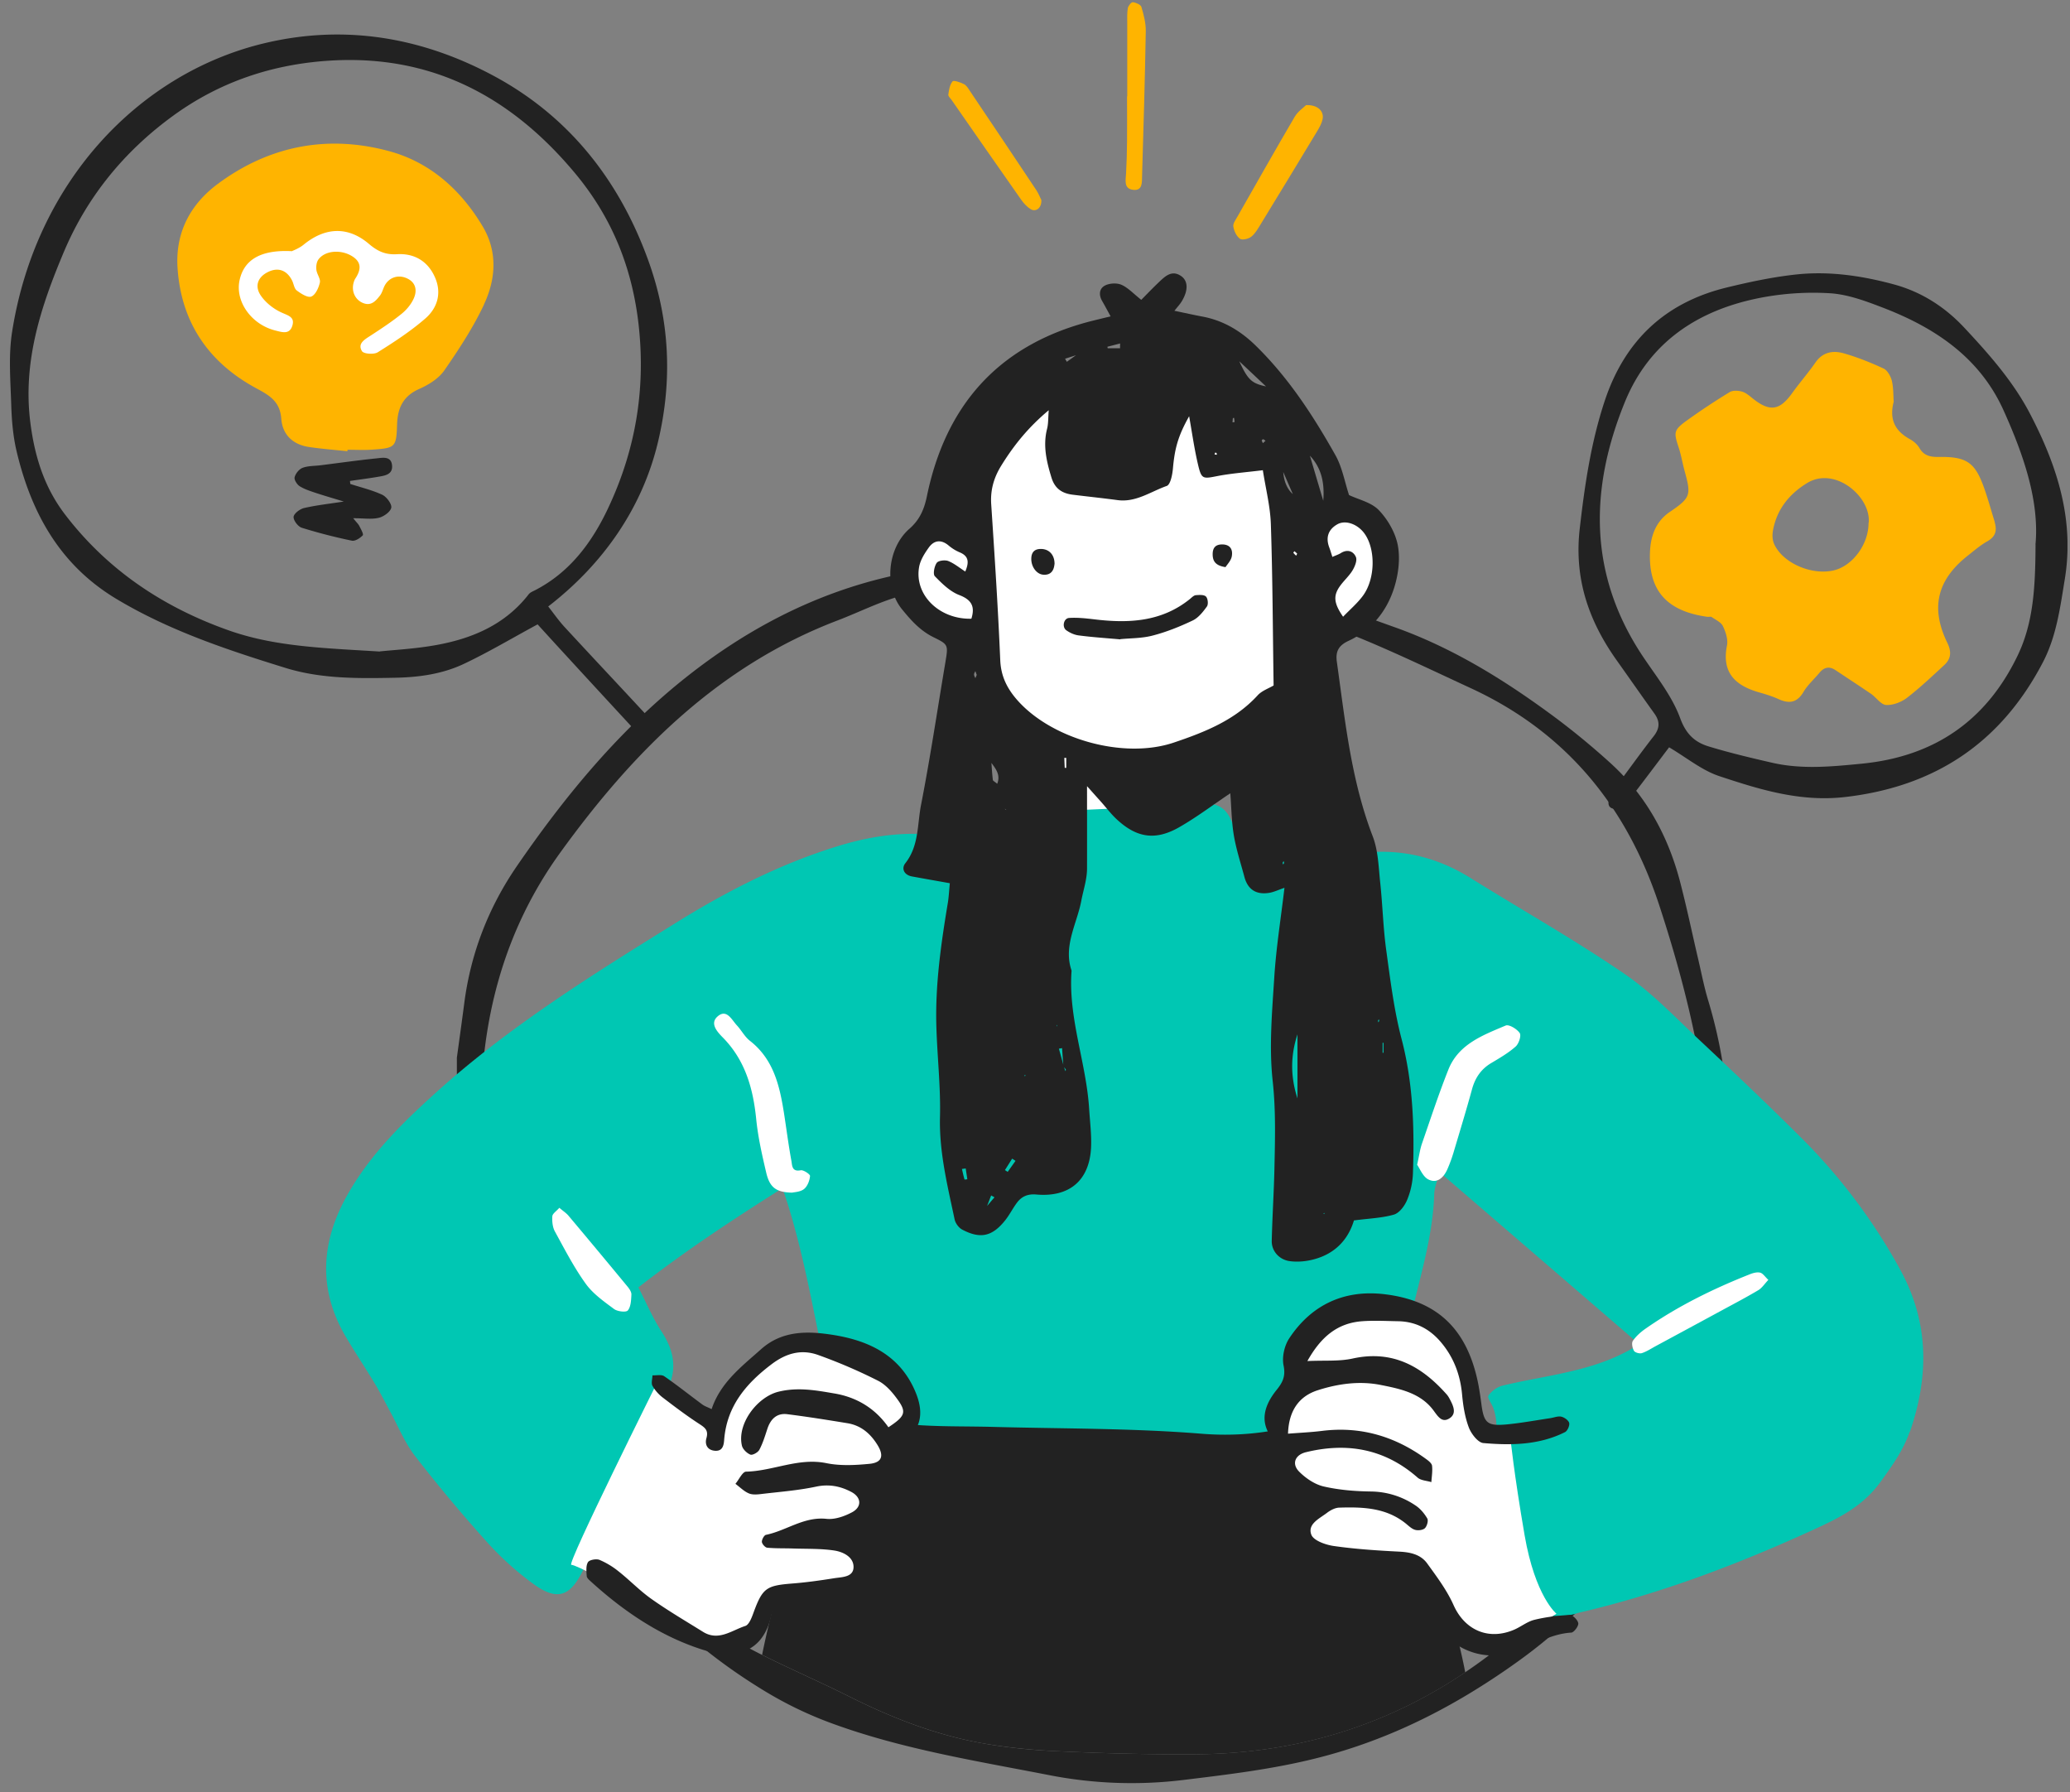 <svg width="186" height="161" fill="none" xmlns="http://www.w3.org/2000/svg"><rect width="100%" height="100%" fill="#808080" stroke="none"/><g clip-path="url(#clip0_11022_94156)"><path d="M155.152 111.387c-.657 5.666-1.493 11.308-3.238 16.746-2.809 8.745-8.026 15.757-15.499 21.122a65.429 65.429 0 01-4.48 2.956c-4.222 2.538-8.708 4.51-13.556 5.733-3.952 1.002-7.983 1.481-12.015 1.973a38.49 38.49 0 01-12.149-.443c-6.508-1.266-13.083-2.316-19.352-4.596a34.279 34.279 0 01-5.346-2.471 40.24 40.24 0 01-1.567-.946c-4.388-2.753-8.272-6.158-11.689-10.06-1.677-1.905-2.937-4.222-4.197-6.459-1.696-3.005-3.122-6.157-4.824-9.162-1.837-3.233-2.913-6.711-3.687-10.294-.572-2.649-1.039-5.322-1.524-7.983-.344-1.849-.652-3.699-.977-5.549v-6.926c.227-1.659.46-3.318.676-4.984.59-4.455 2.188-8.548 4.72-12.235 4.203-6.115 8.892-11.836 14.68-16.543 5.71-4.634 12.082-8.02 19.322-9.587 1.05-.221 2.156-.233 3.232-.197.338.013.842.443.946.775.179.584-.32.823-.854.836-3.079.073-5.715 1.579-8.493 2.642-10.699 4.074-18.362 11.774-24.92 20.839-3.803 5.248-5.96 11.092-6.777 17.446-.535 4.118-.24 8.254.116 12.377.4 4.517 1.912 8.714 3.57 12.881a62.961 62.961 0 011.801 5.18c1.014 3.356 2.747 6.324 4.708 9.194 1.45 2.126 2.82 4.314 4.185 6.501 1.77 2.827 4.19 4.886 7.036 6.619a48.957 48.957 0 003.466 1.905c2.581 1.297 5.23 2.44 7.805 3.73 3.724 1.868 7.558 3.38 11.639 4.148 2.317.437 4.695.676 7.049.781 4.13.19 8.265.301 12.395.276 8.88-.043 16.992-2.445 24.274-7.349a45.98 45.98 0 002.071-1.475c4.136-3.116 8.013-6.49 11.08-10.706 3.656-5.033 5.979-10.613 6.993-16.746.873-5.278 1.61-10.582 1.973-15.934.19-2.809-.301-5.525-.725-8.278-.836-5.383-2.231-10.607-3.921-15.77-2.913-8.88-8.358-15.565-16.949-19.529-5.045-2.33-10.041-4.8-15.363-6.49-5.5-1.745-11.074-3.257-16.832-3.705-3.343-.258-6.785-.314-9.986 1.198-.295.142-.732-.024-1.106-.055.098-.418.055-1.008.313-1.223 1.29-1.057 2.876-1.653 4.51-1.66 5.624-.011 11.265-.104 16.79 1.2 1.579.368 3.109.964 4.639 1.523 3.38 1.217 6.736 2.507 10.128 3.712 5.371 1.899 10.134 4.886 14.663 8.26a67.803 67.803 0 014.701 3.883c3.226 2.895 5.248 6.539 6.342 10.7.602 2.291 1.081 4.608 1.622 6.919.295 1.247.535 2.52.904 3.748 1.044 3.454 1.659 6.945 1.794 10.583.148 3.668.295 7.313-.123 10.963l.006.006z" fill="#222"/><path d="M117.359 9.443c1.081-.037 1.647.578 1.475 1.303-.086.38-.302.75-.51 1.094-1.672 2.771-3.35 5.537-5.04 8.296-.245.4-.491.842-.842 1.125-.251.202-.823.338-1.026.19-.313-.227-.534-.7-.596-1.1-.043-.277.221-.62.387-.916 1.703-2.986 3.392-5.985 5.132-8.947.282-.48.792-.818 1.014-1.039l.006-.006zm-16.07-.787V2.154c0-.473-.025-.952.049-1.413.037-.215.319-.56.455-.541.276.03.706.215.768.424.209.707.405 1.45.393 2.182-.074 4.326-.203 8.646-.332 12.972-.018.578.074 1.408-.848 1.272-.817-.123-.62-.884-.59-1.487.049-.946.08-1.893.086-2.839.013-1.352 0-2.71 0-4.062l.019-.006zm-7.719 9.335c.036.7-.504 1.082-.953.805-.332-.203-.62-.516-.848-.836-2.096-2.98-4.173-5.973-6.25-8.96-.117-.165-.332-.356-.307-.503.055-.412.129-.885.38-1.187.105-.122.701.087 1.021.246.221.11.381.375.528.603 1.998 2.968 3.989 5.936 5.968 8.91.22.332.362.713.467.916l-.006.006z" fill="#FFB400"/><path d="M119.294 57.014s-1.567 8.032-9.784 10.73l-.54 5.709-13.987.584s.289-4.149.51-6.859c-7.639-3.103-6.44-10.084-6.44-10.084s-4.579-.91-6.527-2.409c-1.942-1.493-2.39-4.37-.633-6.594 1.758-2.225 5.513-.633 5.513-.633s.718-2.655 1.64-6.145c.928-3.485 4.523-6.232 4.523-6.232l12.07-.362 6.913 5.512s2.882 4.984 3.171 5.15c.295.166 3.565-.4 3.565-.4s3.625-1.266 4.787 3.983c1.161 5.242-4.787 8.038-4.787 8.038l.006.012z" fill="#fff"/><path d="M48.302 56.098c-2.353 1.272-4.443 2.52-6.63 3.552-1.912.903-4.001 1.198-6.127 1.241-3.331.068-6.687.11-9.882-.879-5.242-1.622-10.453-3.349-15.21-6.206-5.076-3.048-7.645-7.725-8.96-13.256-.325-1.37-.442-2.808-.485-4.222-.068-2.157-.252-4.363.074-6.477C3.196 16.313 12.487 6.646 23.592 3.924c7.307-1.788 14.251-.578 20.66 2.833 6.748 3.589 11.339 9.31 13.981 16.592 1.967 5.414 2.206 10.86.885 16.384-1.389 5.82-4.836 10.877-9.857 14.755.473.602.922 1.247 1.444 1.819 2.39 2.593 4.812 5.162 7.209 7.749.362.393.756.793.995 1.26.117.227.019.725-.166.897-.178.16-.663.172-.897.037-.405-.228-.743-.59-1.063-.934a2400.9 2400.9 0 01-6.619-7.184c-.676-.737-1.352-1.481-1.862-2.04v.006zm-14.165 2.427c1.205-.129 3.171-.227 5.095-.577 3.239-.59 6.176-1.844 8.278-4.56.116-.148.325-.24.504-.326 3.183-1.616 5.198-4.35 6.649-7.448 2.403-5.113 3.343-10.472 2.747-16.187-.547-5.254-2.385-9.839-5.728-13.851-5.758-6.914-12.948-10.73-22.154-10.122-5.125.338-9.808 1.917-13.974 4.947-4.376 3.183-7.713 7.252-9.814 12.23-2.059 4.879-3.712 9.863-3.011 15.344.387 3.03 1.24 5.79 3.11 8.241 3.828 5.009 8.842 8.346 14.723 10.423 4.142 1.462 8.487 1.585 13.57 1.898l.005-.012zm115.841 8.617c-1.094 1.444-2.225 2.956-3.38 4.455-.443.565-.805 1.389-1.751 1.026-.56-.215-.357-1.014.454-2.083 1.106-1.463 2.163-2.956 3.294-4.4.547-.7.572-1.315.068-2.022-1.143-1.591-2.268-3.208-3.405-4.806-2.513-3.54-3.822-7.33-3.312-11.805.449-3.92 1.008-7.761 2.255-11.516 1.807-5.414 5.433-8.813 10.945-10.158 2.096-.51 4.234-.965 6.379-1.186 2.919-.295 5.832.14 8.646.903 2.452.664 4.56 1.997 6.33 3.89 2.237 2.39 4.413 4.86 5.912 7.743 2.403 4.61 4.001 9.452 3.122 14.841-.418 2.556-.75 5.113-1.942 7.424-3.749 7.227-9.667 11.227-17.809 12.161-4.019.461-7.657-.67-11.302-1.88-1.567-.523-2.931-1.66-4.504-2.587zm32.92-18.215c.363-3.884-1.057-8.05-2.882-12.088-2.151-4.75-6.188-7.424-10.883-9.218-1.506-.578-3.091-1.168-4.671-1.272a25.078 25.078 0 00-6.249.4c-5.58 1.08-9.993 3.945-12.205 9.359-3.202 7.841-3.275 15.547 1.616 22.873 1.205 1.8 2.618 3.552 3.349 5.543.529 1.444 1.316 2.157 2.557 2.538 1.874.571 3.785 1.026 5.69 1.462 2.686.621 5.384.35 8.088.086 6.465-.639 11.147-3.822 13.98-9.697 1.426-2.962 1.598-6.127 1.617-9.992l-.007.006z" fill="#222"/><path d="M171.597 128.626c-.572 1.665-1.568 3.054-2.612 4.498-1.586 2.206-3.724 3.251-6.004 4.296-6.791 3.109-13.747 5.758-21.048 7.46-.197.043-.387.123-.584.166-2.47.498-3.724-.129-4.541-2.55-1.026-3.018-1.739-6.127-1.991-9.323-.148-1.825-.24-3.65-.375-5.475a4.848 4.848 0 00-.252-1.168c-.129-.399-.578-.952-.443-1.143.271-.406.787-.78 1.273-.897 1.646-.4 3.318-.676 4.977-1.026 2.458-.523 4.873-1.15 7.301-2.692-6.084-5.242-11.922-10.275-17.951-15.462-.19.756-.454 1.358-.473 1.967-.117 3.625-1.167 7.073-1.991 10.557-.688 2.895-1.383 5.789-2.083 8.684-.043.178-.074.368-.117.547.197.338.27.768.148 1.266-.885 3.453-7.043 2.501-9.649 2.581-5.18.141-10.367.147-15.541.018a262.748 262.748 0 01-15.394-.817c-2.833-.24-8.272-.148-9.698-3.165-.295-.633-.073-1.229.35-1.543-.307-.891-.59-1.788-.78-2.703-.99-4.769-1.825-9.575-3.25-14.245-.154-.504-.326-1.008-.554-1.709-4.492 2.833-8.763 5.654-12.954 8.917.707 1.358 1.278 2.741 2.083 3.964 1.328 2.028 1.438 3.847.11 6.016-1.333 2.176-2.224 4.621-3.3 6.957-1.327 2.894-2.531 5.85-3.97 8.683-1.148 2.255-2.347 2.501-4.411.983a26.93 26.93 0 01-4.056-3.656 138.217 138.217 0 01-6.52-7.792c-.935-1.211-1.525-2.692-2.268-4.05-.449-.83-.873-1.678-1.365-2.489-.835-1.389-1.745-2.747-2.574-4.148-2.52-4.265-2.268-8.524.11-12.752 2.022-3.607 4.929-6.471 7.952-9.2 6.625-5.985 14.184-10.68 21.742-15.369 4.517-2.796 9.212-5.186 14.307-6.766 2.421-.75 4.86-1.192 7.405-1.125 2.304.062 4.609.062 6.92.099 1.057.024 1.923-.203 2.667-1.112.577-.701 1.431-1.027 2.495-1.051 4.394-.13 8.787-.4 13.181-.646 1.543-.086 2.293.308 2.858 1.721.221.566.393 1.155.522 1.751.351 1.66.344 1.74 2.041 1.66 2.501-.117 4.996-.357 7.497-.547.541-.043 1.075-.105 1.616-.166 3.503-.4 6.717.38 9.716 2.243 4.603 2.87 9.335 5.537 13.802 8.591 2.501 1.702 4.628 3.958 6.859 6.047 3.115 2.925 6.219 5.863 9.242 8.886a51.593 51.593 0 018.733 11.695c2.599 4.763 2.568 9.574.866 14.534h-.024z" fill="#00C7B3"/><path d="M121.654 109.667c-.535 1.758-1.739 2.981-3.577 3.472-.7.191-1.481.265-2.194.166-.971-.135-1.634-.934-1.61-1.825.05-2.151.191-4.302.24-6.453.055-2.63.135-5.235-.154-7.89-.338-3.073-.055-6.231.142-9.341.166-2.624.584-5.224.915-8.032-.547.184-.952.387-1.382.455-1.174.184-1.918-.307-2.219-1.438-.332-1.236-.731-2.458-.946-3.712-.209-1.248-.221-2.526-.32-3.798-1.604 1.076-3.054 2.176-4.621 3.067-2.114 1.198-3.786.934-5.562-.707-.546-.504-.995-1.106-1.493-1.66-.393-.436-.78-.872-1.198-1.339 0 2.563.006 4.978 0 7.387 0 1.007-.338 1.96-.516 2.913-.388 2.058-1.635 4.05-.873 6.274-.32 4.253 1.321 8.253 1.58 12.432.073 1.149.22 2.305.171 3.448-.135 2.955-1.935 4.498-4.916 4.234-.78-.068-1.327.172-1.757.756-.363.491-.64 1.044-1.014 1.524-1.174 1.493-2.25 1.745-3.903.866-.3-.16-.596-.565-.67-.909-.639-3.036-1.395-6.041-1.315-9.206.068-2.704-.246-5.408-.325-8.118-.111-3.743.418-7.436 1.032-11.123.086-.529.11-1.07.178-1.758-1.18-.209-2.292-.405-3.398-.608-.72-.13-.971-.713-.602-1.186 1.229-1.555 1.069-3.46 1.407-5.211.83-4.253 1.469-8.542 2.188-12.813.264-1.592.282-1.623-1.045-2.274-1.198-.584-2.028-1.512-2.858-2.532-1.634-2.028-1.296-5.5.676-7.22.934-.818 1.334-1.765 1.574-2.938 1.653-8.008 6.25-13.367 14.25-15.585.394-.11.787-.203 1.18-.301.326-.08.658-.16 1.076-.258-.264-.486-.504-.934-.762-1.383-.326-.565-.258-1.143.289-1.407.412-.197 1.051-.227 1.462-.043.596.27 1.076.805 1.764 1.346.529-.535 1.069-1.1 1.641-1.641.553-.522 1.143-1.057 1.954-.486.608.43.633 1.248.08 2.2-.166.29-.399.535-.694.91.921.19 1.733.375 2.556.528 1.868.357 3.423 1.303 4.75 2.606 2.938 2.87 5.162 6.287 7.16 9.839.608 1.081.829 2.384 1.223 3.582.848.406 2.003.652 2.679 1.359.805.842 1.487 2.021 1.702 3.152.228 1.205.056 2.587-.313 3.78-.664 2.138-2.047 3.853-4.118 4.811-.921.43-1.173.984-1.044 1.893.743 5.291 1.278 10.613 3.226 15.677.492 1.284.522 2.76.67 4.154.215 2.022.264 4.062.541 6.072.368 2.679.7 5.383 1.382 7.989 1.045 4 1.156 8.044 1.014 12.118a6.897 6.897 0 01-.534 2.36c-.222.516-.689 1.143-1.174 1.284-1.069.308-2.225.345-3.595.523v.018zM90.276 72.58c.018.05.024.105.055.148.019.024.062.03.092.043l-.178-.16a2.213 2.213 0 01-.147-.117l.178.086zm6.514-40.7l-1.088.35c.055.092.105.184.16.276.301-.215.602-.436.903-.651l.093-.068-.068.093zm-8.161 76.546c.246-.283.485-.572.731-.854a10.313 10.313 0 00-.3-.166l-.407 1.051c-.03.036-.061.073-.098.11.025-.043.043-.092.068-.141h.006zm6.95-12.635c.05.148.105.301.154.449.012-.05.055-.111.037-.142-.062-.104-.142-.19-.215-.282-.043-.547-.086-1.094-.123-1.647l-.283.049c.141.522.289 1.044.43 1.567v.006zm17.889-53.544c-1.542.19-2.82.282-4.068.522-1.346.264-1.444.301-1.77-1.106-.319-1.37-.516-2.772-.78-4.265-.996 1.77-1.297 2.888-1.457 4.695-.049.553-.221 1.45-.559 1.567-1.438.504-2.759 1.493-4.412 1.272-1.34-.178-2.686-.32-4.032-.485-.946-.117-1.603-.535-1.91-1.537-.443-1.444-.781-2.87-.394-4.387.117-.461.092-.959.147-1.666-1.862 1.555-3.158 3.184-4.27 4.984-.664 1.075-.984 2.188-.898 3.466.308 4.664.615 9.329.811 13.993.056 1.395.572 2.47 1.426 3.478 3.036 3.577 9.587 5.482 14.165 3.94 2.753-.928 5.482-1.998 7.54-4.247.381-.418 1.002-.627 1.432-.885-.073-4.849-.086-9.66-.246-14.466-.049-1.604-.46-3.19-.725-4.898v.025zm6.256 7.786c.295-.13.541-.21.75-.338.59-.375 1.131-.184 1.358.344.135.301-.086.848-.295 1.198-.307.51-.78.922-1.131 1.414-.626.872-.559 1.548.277 2.759.621-.651 1.297-1.217 1.801-1.911 1.106-1.53 1.124-4.173.122-5.562-.614-.854-1.72-1.26-2.464-.817-.805.467-1.038 1.192-.694 2.083.092.246.166.504.276.842v-.012zM86.73 51.36c.344-.811.35-1.383-.492-1.733a3.876 3.876 0 01-1.026-.639c-.664-.54-1.284-.442-1.745.19-.381.53-.768 1.138-.879 1.758-.449 2.514 1.819 4.726 4.695 4.652.332-1.063.055-1.69-1.088-2.126-.835-.32-1.554-1.033-2.194-1.69-.184-.19-.049-.891.166-1.198.142-.21.738-.283 1.033-.172.54.215 1.008.608 1.542.952l-.012.006zm29.854 47.326v-5.753c-.645 1.948-.621 3.847 0 5.752zm1.118-57.742c.4 1.346.799 2.698 1.199 4.043.123-1.499-.111-2.894-1.199-4.043zm-3.945-6.225c-.799-.756-1.598-1.506-2.403-2.262.781 1.678 1.107 1.979 2.403 2.262zM89.084 68.543c.037.51.067 1.02.129 1.53.012.086.166.153.393.344.313-.799-.123-1.328-.522-1.874zm26.222-26.137c.069.873.356 1.535.86 1.985-.301-.7-.528-1.216-.86-1.984zm-28.533 62.572c-.11.019-.221.031-.338.049.074.32.141.633.233.947 0 .012.166-.012.252-.025l-.147-.971zm4.474-.682a8.557 8.557 0 00-.301-.196c-.215.344-.43.682-.646 1.026.08.055.166.104.246.16.234-.326.467-.658.7-.984v-.006zm9.396-73.006c0-.142 0-.29.006-.43l-1.143.294c.006.043.019.086.025.136h1.112zm-4.965 37.7h.129v-.897h-.172l.036.897h.007zm28.557 25.596h.08v-.898h-.08v.898zm-7.676-44.843a7.742 7.742 0 00-.245-.221c-.037.049-.111.123-.099.141.074.098.16.178.246.264.031-.055.062-.11.098-.184zm-5.672-12.199c-.037.007-.104.013-.104.025-.019.123-.025.252-.037.375.061-.006.184-.019.184-.025 0-.129-.024-.252-.043-.375zm2.827 2.053c-.074-.05-.141-.11-.215-.135-.025-.006-.123.08-.123.11.012.087.068.16.105.246.08-.074.153-.147.233-.22zm-25.952 21.03a7.522 7.522 0 01-.123-.339c-.042.105-.116.21-.116.314 0 .11.074.221.117.332l.129-.308h-.007zm21.417-19.955c-.012.056-.031.111-.043.16.067.006.141.019.209.025-.012-.055-.012-.123-.043-.166-.012-.025-.08-.012-.117-.019h-.006zm14.718 50.902c-.025.043-.061.08-.068.13-.006.049.013.098.019.153.024-.043.061-.086.074-.129.006-.05-.013-.098-.025-.154zm-28.97.523l.025.147.025-.147h-.05zm20.459-14.559c-.013-.055-.025-.11-.043-.172-.031.05-.08.093-.086.142-.007.055.024.11.037.166l.092-.142v.006zM92.064 96.565l.037.172.037-.165h-.068l-.006-.007zm26.849 12.451l.08.067.012-.11-.092.043zm12.727 41.247c-7.282 4.904-15.388 7.307-24.274 7.35-4.136.024-8.265-.086-12.395-.277-2.36-.111-4.732-.35-7.049-.78-4.08-.775-7.921-2.28-11.639-4.149-2.575-1.29-5.223-2.433-7.805-3.73a94.233 94.233 0 013.67-13.052c.638-1.789 1.228-3.589 1.886-5.371.227-.627.436-1.107-.4-1.475-.233-.105-.38-.658-.35-.984.019-.165.51-.356.811-.399a6.479 6.479 0 011.42-.025c2.427.222 4.843.529 7.282.683 2.163.129 4.333.086 6.508.147 6.238.166 12.487.111 18.7.615 4.499.356 8.61-.443 12.635-2.225.547-.24 1.057-.584 1.561-.91.903-.583 1.291-.473 1.61.535.516 1.616.959 3.251 1.506 4.849 1.008 2.95 1.905 5.942 3.14 8.8a49.813 49.813 0 013.208 10.416l-.025-.018z" fill="#222"/><path d="M135.714 129.197s-3.38-.27-3.232-1.02c.147-.75-.351-7.583-3.257-8.941-2.907-1.359-3.03-2.145-6.521-1.402-3.49.75-5.893 1.248-6.188 2.907-.295 1.659.621 2.323.621 2.323s-.418.873-1.537 2.655c-1.118 1.788.252 3.902.252 3.902s-.872.953-.123 2.2c.75 1.248 3.448 2.452 3.448 2.452s-2.618 1.58-2.286 3.153c.332 1.579 1.954 2.741 4.443 2.95 2.489.209 5.555-.123 6.391 1.284.836 1.407 3.079 6.225 5.986 5.856 2.906-.374 6.145-2.531 6.145-2.531s-1.911-1.537-2.864-7.061c-.952-5.525-1.278-8.739-1.278-8.739v.012z" fill="#fff"/><path d="M117.438 134.937c-.467-.32-.959-.565-1.328-.934-.411-.418-.977-.934-1.014-1.438-.104-1.493-.682-2.778-1.253-4.118-.553-1.29.036-2.544.872-3.576.541-.67.818-1.229.621-2.182-.16-.762.074-1.8.516-2.458 2.016-3.042 4.978-4.381 8.561-3.951 4.799.577 7.435 3.195 8.406 8.013.117.596.203 1.199.283 1.801.234 1.788.522 2.052 2.372 1.874 1.278-.129 2.551-.362 3.823-.553.331-.049.688-.203.989-.135.277.061.651.326.713.565.055.24-.154.713-.375.824-2.323 1.167-4.843 1.198-7.338.983-.485-.043-1.093-.836-1.308-1.407-.351-.934-.511-1.961-.603-2.962-.16-1.746-.737-3.294-1.856-4.64-1.001-1.211-2.28-1.905-3.871-1.936-1.088-.018-2.176-.08-3.257 0-2.206.166-3.694 1.389-4.916 3.577 1.554-.074 2.857.043 4.074-.228 3.564-.78 6.188.682 8.437 3.22.136.148.234.332.326.511.289.559.584 1.222-.061 1.64-.652.418-.996-.092-1.408-.657-1.155-1.604-2.999-1.985-4.799-2.342-1.905-.374-3.816-.104-5.623.474-1.665.528-2.618 1.8-2.686 3.908 1.088-.086 2.084-.129 3.067-.252 3.472-.43 6.563.498 9.353 2.538.215.154.498.381.522.596.056.48-.03.977-.061 1.469-.412-.129-.928-.141-1.229-.399-2.944-2.588-6.324-3.196-10.048-2.287-.971.24-1.302 1.045-.596 1.752.596.596 1.401 1.143 2.206 1.327 1.371.314 2.809.43 4.216.449a7.249 7.249 0 014.013 1.247c.436.283.805.726 1.069 1.174.117.197-.024.688-.209.873-.184.178-.608.227-.878.153-.308-.086-.572-.35-.836-.565-1.77-1.432-3.872-1.499-5.992-1.432-.375.012-.786.234-1.094.467-.676.516-1.776 1.008-1.407 1.967.203.528 1.284.909 2.022 1.014 1.936.276 3.902.405 5.856.504 1.002.049 1.942.245 2.532 1.063.867 1.198 1.776 2.409 2.372 3.748.996 2.225 3.116 3.196 5.433 2.207.62-.265 1.18-.732 1.825-.891 1.032-.252 2.108-.381 3.171-.437.264-.012.737.455.774.75.031.258-.387.823-.633.836-1.825.11-3.331 1.087-4.977 1.684-3.122 1.118-6.318-.388-7.694-3.411-.388-.848-1.008-1.592-1.524-2.385-.486-.749-1.193-.97-2.059-1.1a75.468 75.468 0 01-6.182-1.155c-2.754-.645-3.35-2.452-1.678-4.806.111-.153.197-.325.35-.577l.019.006z" fill="#222"/><path d="M59.223 123.863s-8.345 16.727-7.89 16.727c.454 0 4.154 1.954 4.94 2.827.787.873 7.89 6.102 9.839 4.111 1.954-1.991 1.745-4.4 3.988-4.191 2.243.209 7.393-.455 7.596-2.12.203-1.665-3.362-3.196-3.362-3.196s3.448-1.204 3.57-2.863c.124-1.66-.54-1.955-.54-1.955s2.286-.829 2.532-1.991c.246-1.161-.289-1.991-.289-1.991s2.987-1.118 2.323-3.158c-.664-2.041-7.061-6.435-10.668-5.15-3.614 1.284-4.523 1.413-5.605 3.361-1.081 1.955-1.58 3.989-1.58 3.989l-4.86-4.4h.006z" fill="#fff"/><path d="M78.526 133.117c.756 2.846.578 3.22-2.194 4.855.443.314.897.578 1.285.916.841.743 1.548 1.604 1.216 2.82-.307 1.125-1.296 1.568-2.31 1.74-1.47.252-2.956.35-4.444.504-.337.036-.682.03-1.013 0-.965-.099-1.555.313-1.776 1.253-.806 3.454-3.442 3.878-6.213 2.993-3.755-1.205-7.05-3.435-9.993-6.115-.147-.135-.35-.307-.362-.473-.031-.424-.086-.934.11-1.254.13-.215.75-.325 1.039-.208a7.188 7.188 0 011.727 1.044c1.008.799 1.91 1.746 2.962 2.483 1.487 1.051 3.06 1.973 4.609 2.937 1.395.867 2.58-.135 3.798-.528.338-.111.571-.731.73-1.168.812-2.218 1.138-2.458 3.442-2.642 1.279-.098 2.55-.277 3.817-.479.7-.111 1.733-.08 1.739-1.008.006-.898-.928-1.358-1.727-1.481-1.186-.179-2.41-.142-3.62-.179-.805-.03-1.61 0-2.409-.073-.184-.019-.46-.326-.48-.523-.011-.209.198-.596.364-.633 1.837-.375 3.41-1.653 5.438-1.438.738.08 1.604-.221 2.286-.583.922-.486.867-1.365-.08-1.85-.965-.504-1.985-.707-3.134-.461-1.585.338-3.214.461-4.824.651-.4.049-.854.105-1.204-.037-.449-.184-.818-.565-1.223-.866.32-.381.633-1.088.958-1.094 2.428-.055 4.708-1.278 7.221-.762 1.242.252 2.575.184 3.847.061 1.143-.104 1.34-.712.75-1.677-.633-1.033-1.481-1.77-2.704-1.973-1.8-.295-3.601-.584-5.414-.811-.947-.117-1.5.442-1.788 1.315-.21.639-.406 1.291-.72 1.881-.122.239-.614.51-.805.436-.319-.129-.688-.486-.762-.811-.454-1.955 1.377-4.376 3.294-4.843 1.733-.424 3.368-.123 5.021.16 2.01.338 3.669 1.346 4.849 3.036 1.512-.996 1.659-1.352.799-2.526-.467-.645-1.051-1.315-1.74-1.659a46.798 46.798 0 00-5.395-2.317c-1.481-.522-2.84-.166-4.167.842-2.322 1.757-4.03 3.798-4.258 6.815-.037.498-.154.989-.793.959-.7-.037-.965-.547-.799-1.137.197-.695-.117-.934-.627-1.266-1.137-.738-2.218-1.555-3.294-2.378a3.554 3.554 0 01-.928-1.057c-.129-.24-.006-.621 0-.941.357.019.805-.092 1.057.08 1.168.805 2.28 1.696 3.423 2.538.215.16.48.24.836.418.793-2.39 2.692-3.822 4.443-5.383 1.88-1.678 4.142-1.641 6.355-1.303 3.115.473 5.905 1.696 7.355 4.775.756 1.604 1.002 3.251-.583 4.64-.27.239-.56.688-.529 1.008.178 1.763-.922 2.402-2.464 2.79l.006-.013zm22.142-75.673c-1.322-.117-2.539-.197-3.75-.357-.386-.049-.786-.233-1.105-.46-.406-.29-.24-1.07.245-1.107.732-.049 1.481.031 2.213.117 3.103.381 6.09.258 8.671-1.837.154-.13.326-.308.504-.326.313-.025.737-.055.915.123.173.172.228.694.087.891-.351.486-.763 1.014-1.279 1.26-1.149.547-2.353 1.032-3.589 1.352-.971.258-2.009.233-2.912.325v.019zm-5.918-6.76c-.05.54-.295.99-.977.952-.627-.03-1.125-.719-1.106-1.456.012-.572.3-.867.872-.86.738.006 1.23.54 1.217 1.364h-.006zm15.375.27c-.921-.135-1.167-.553-1.161-1.18.006-.583.283-.866.873-.86.737.012.958.498.842 1.088-.074.375-.4.7-.56.952h.006z" fill="#222"/><path d="M179.248 46.929c-.264-.836-.498-1.69-.774-2.526-.904-2.771-1.555-3.392-4.277-3.349-.719.012-1.316-.098-1.721-.793-.191-.338-.541-.633-.885-.817-1.297-.72-1.85-1.745-1.432-3.35-.043-.54-.012-1.235-.166-1.88-.104-.411-.399-.946-.75-1.106-1.161-.54-2.366-1.02-3.595-1.37-.952-.265-1.868-.111-2.519.83-.658.946-1.42 1.812-2.09 2.746-1.112 1.555-1.991 1.703-3.478.541-.319-.252-.639-.547-1.008-.664-.35-.104-.842-.135-1.13.037a60.594 60.594 0 00-3.884 2.575c-1.149.836-1.149 1.045-.713 2.366.233.7.35 1.438.547 2.15.584 2.146.571 2.385-1.334 3.676-1.346.91-1.739 2.323-1.782 3.656-.123 3.49 1.604 5.273 5.15 5.765.135.018.301-.037.399.024.357.252.842.461 1.008.818.252.528.473 1.198.363 1.745-.492 2.476.793 3.613 2.931 4.215.584.166 1.174.35 1.727.603.959.43 1.653.3 2.225-.664.374-.633.952-1.137 1.425-1.708.406-.492.867-.615 1.426-.252 1.069.713 2.145 1.413 3.208 2.138.467.32.879.965 1.352 1.002.614.037 1.364-.252 1.868-.633 1.18-.91 2.268-1.942 3.361-2.95.627-.577.664-1.216.271-2.015-1.518-3.122-.916-5.63 1.813-7.793.584-.46 1.155-.958 1.8-1.32.732-.419.873-.96.646-1.71l.018.013zm-11.35.05c.012 1.904-1.414 3.852-3.116 4.264-1.991.473-4.591-.651-5.365-2.366-.154-.338-.178-.78-.117-1.15.326-1.923 1.444-3.324 3.067-4.32 2.526-1.56 5.789 1.26 5.543 3.577l-.012-.006zM43.485 27.375c-.977 2.07-2.25 4.012-3.558 5.9-.504.73-1.408 1.296-2.25 1.665-1.456.645-1.954 1.714-1.997 3.207-.067 2.04-.16 2.108-2.218 2.25-.744.055-1.494.012-2.237.012 0 .043 0 .086-.012.129-1.143-.117-2.293-.209-3.43-.375-1.444-.209-2.396-1.082-2.507-2.532-.117-1.493-.934-2.04-2.181-2.71-4.284-2.286-6.816-5.887-7.141-10.846-.21-3.171 1.143-5.722 3.625-7.56 4.64-3.44 9.895-4.436 15.425-2.924 3.657 1.001 6.416 3.478 8.358 6.735 1.37 2.286 1.198 4.756.117 7.042l.006.007z" fill="#FFB400"/><path d="M31.477 43.482c.965.313 1.96.547 2.87.97.393.185.872.83.811 1.162-.074.375-.682.805-1.13.91-.64.153-1.34.036-2.293.036.295.37.46.517.553.701.142.276.4.737.307.836-.24.252-.682.54-.977.48a47.002 47.002 0 01-4.504-1.162c-.338-.105-.762-.67-.732-.984.037-.3.566-.7.94-.786 1.113-.258 2.262-.381 3.571-.584-.903-.277-1.696-.504-2.477-.762-.51-.172-1.038-.332-1.487-.615-.245-.153-.516-.59-.454-.81.086-.333.405-.726.719-.843.491-.184 1.063-.16 1.597-.227 1.678-.209 3.35-.449 5.027-.62.56-.056 1.352-.24 1.414.663.049.817-.689.891-1.285.995-.83.142-1.665.246-2.5.37.012.085.018.171.03.257v.013z" fill="#222"/><path d="M26.247 22.556c.086-.043.614-.233 1.026-.565 1.924-1.58 3.989-1.69 5.881-.074.787.67 1.487.984 2.52.922 1.548-.092 2.771.62 3.41 2.077.627 1.42.222 2.753-.866 3.7-1.315 1.143-2.796 2.108-4.277 3.036-.344.215-1.26.147-1.414-.099-.417-.676.215-1.038.75-1.383.959-.626 1.93-1.26 2.82-1.984.456-.37.873-.88 1.1-1.414.277-.651.191-1.352-.565-1.733-.786-.4-1.634-.154-2.052.596-.16.295-.233.652-.43.91-.375.48-.787.977-1.524.682-.713-.289-1.063-1.045-.854-1.82.036-.128.08-.263.153-.374.516-.787.609-1.487-.338-2.046-.99-.584-2.384-.48-2.974.325-.172.234-.221.627-.184.928.043.394.387.805.313 1.143-.105.474-.393 1.107-.768 1.26-.32.13-.928-.258-1.31-.547-.233-.178-.27-.602-.423-.903-.473-.928-1.26-1.199-2.157-.756-.928.455-1.248 1.29-.609 2.175.437.615 1.125 1.15 1.813 1.463.602.277 1.23.4.977 1.198-.258.818-.94.566-1.536.418-2.145-.54-3.613-2.605-3.202-4.51.394-1.832 1.88-2.766 4.726-2.612l-.006-.012zm101.091 82.084c.185-.817.252-1.358.424-1.868.775-2.237 1.512-4.486 2.385-6.68.915-2.292 3.103-3.085 5.143-3.952.295-.129 1.02.308 1.266.676.154.228-.08.953-.362 1.205-.652.578-1.42 1.026-2.176 1.475-.934.547-1.469 1.34-1.751 2.372-.516 1.886-1.088 3.761-1.647 5.635a13.29 13.29 0 01-.553 1.518c-.326.756-.916 1.352-1.721.946-.498-.252-.762-.977-1.014-1.327h.006zm-56.162 2.513c-1.45-.03-2.022-.467-2.335-1.831-.369-1.573-.731-3.165-.891-4.769-.277-2.765-.99-5.297-2.999-7.337-.516-.522-1.192-1.272-.467-1.9.811-.7 1.26.302 1.727.806.412.442.707 1.026 1.174 1.389 2.163 1.69 2.685 4.111 3.078 6.612.216 1.395.394 2.802.652 4.191.067.381.03.99.83.83.251-.049.86.362.841.516-.037.418-.233.928-.547 1.174-.338.264-.872.27-1.063.319zm-20.919 1.359c.344.295.627.473.83.719a891.88 891.88 0 015.303 6.366c.166.203.357.48.344.719-.024.492-.043 1.082-.32 1.42-.153.19-.94.098-1.24-.129-.916-.682-1.9-1.371-2.55-2.28-1.058-1.469-1.894-3.097-2.766-4.689-.21-.387-.258-.91-.228-1.364.019-.24.363-.455.633-.762h-.006zm108.644 6.471c-.357.381-.578.731-.891.922-1.039.621-2.114 1.186-3.184 1.764-2.015 1.094-4.031 2.181-6.047 3.269-.411.221-.811.492-1.247.633-.203.068-.621-.049-.713-.209-.141-.252-.234-.707-.092-.903.301-.43.719-.799 1.155-1.1 2.895-2.016 6.035-3.558 9.304-4.855.301-.123.67-.234.965-.166.252.055.442.375.75.657v-.012z" fill="#fff"/></g><defs><clipPath id="clip0_11022_94156"><path fill="#fff" transform="translate(.892 .2)" d="M0 0h184.882v160H0z"/></clipPath></defs></svg>